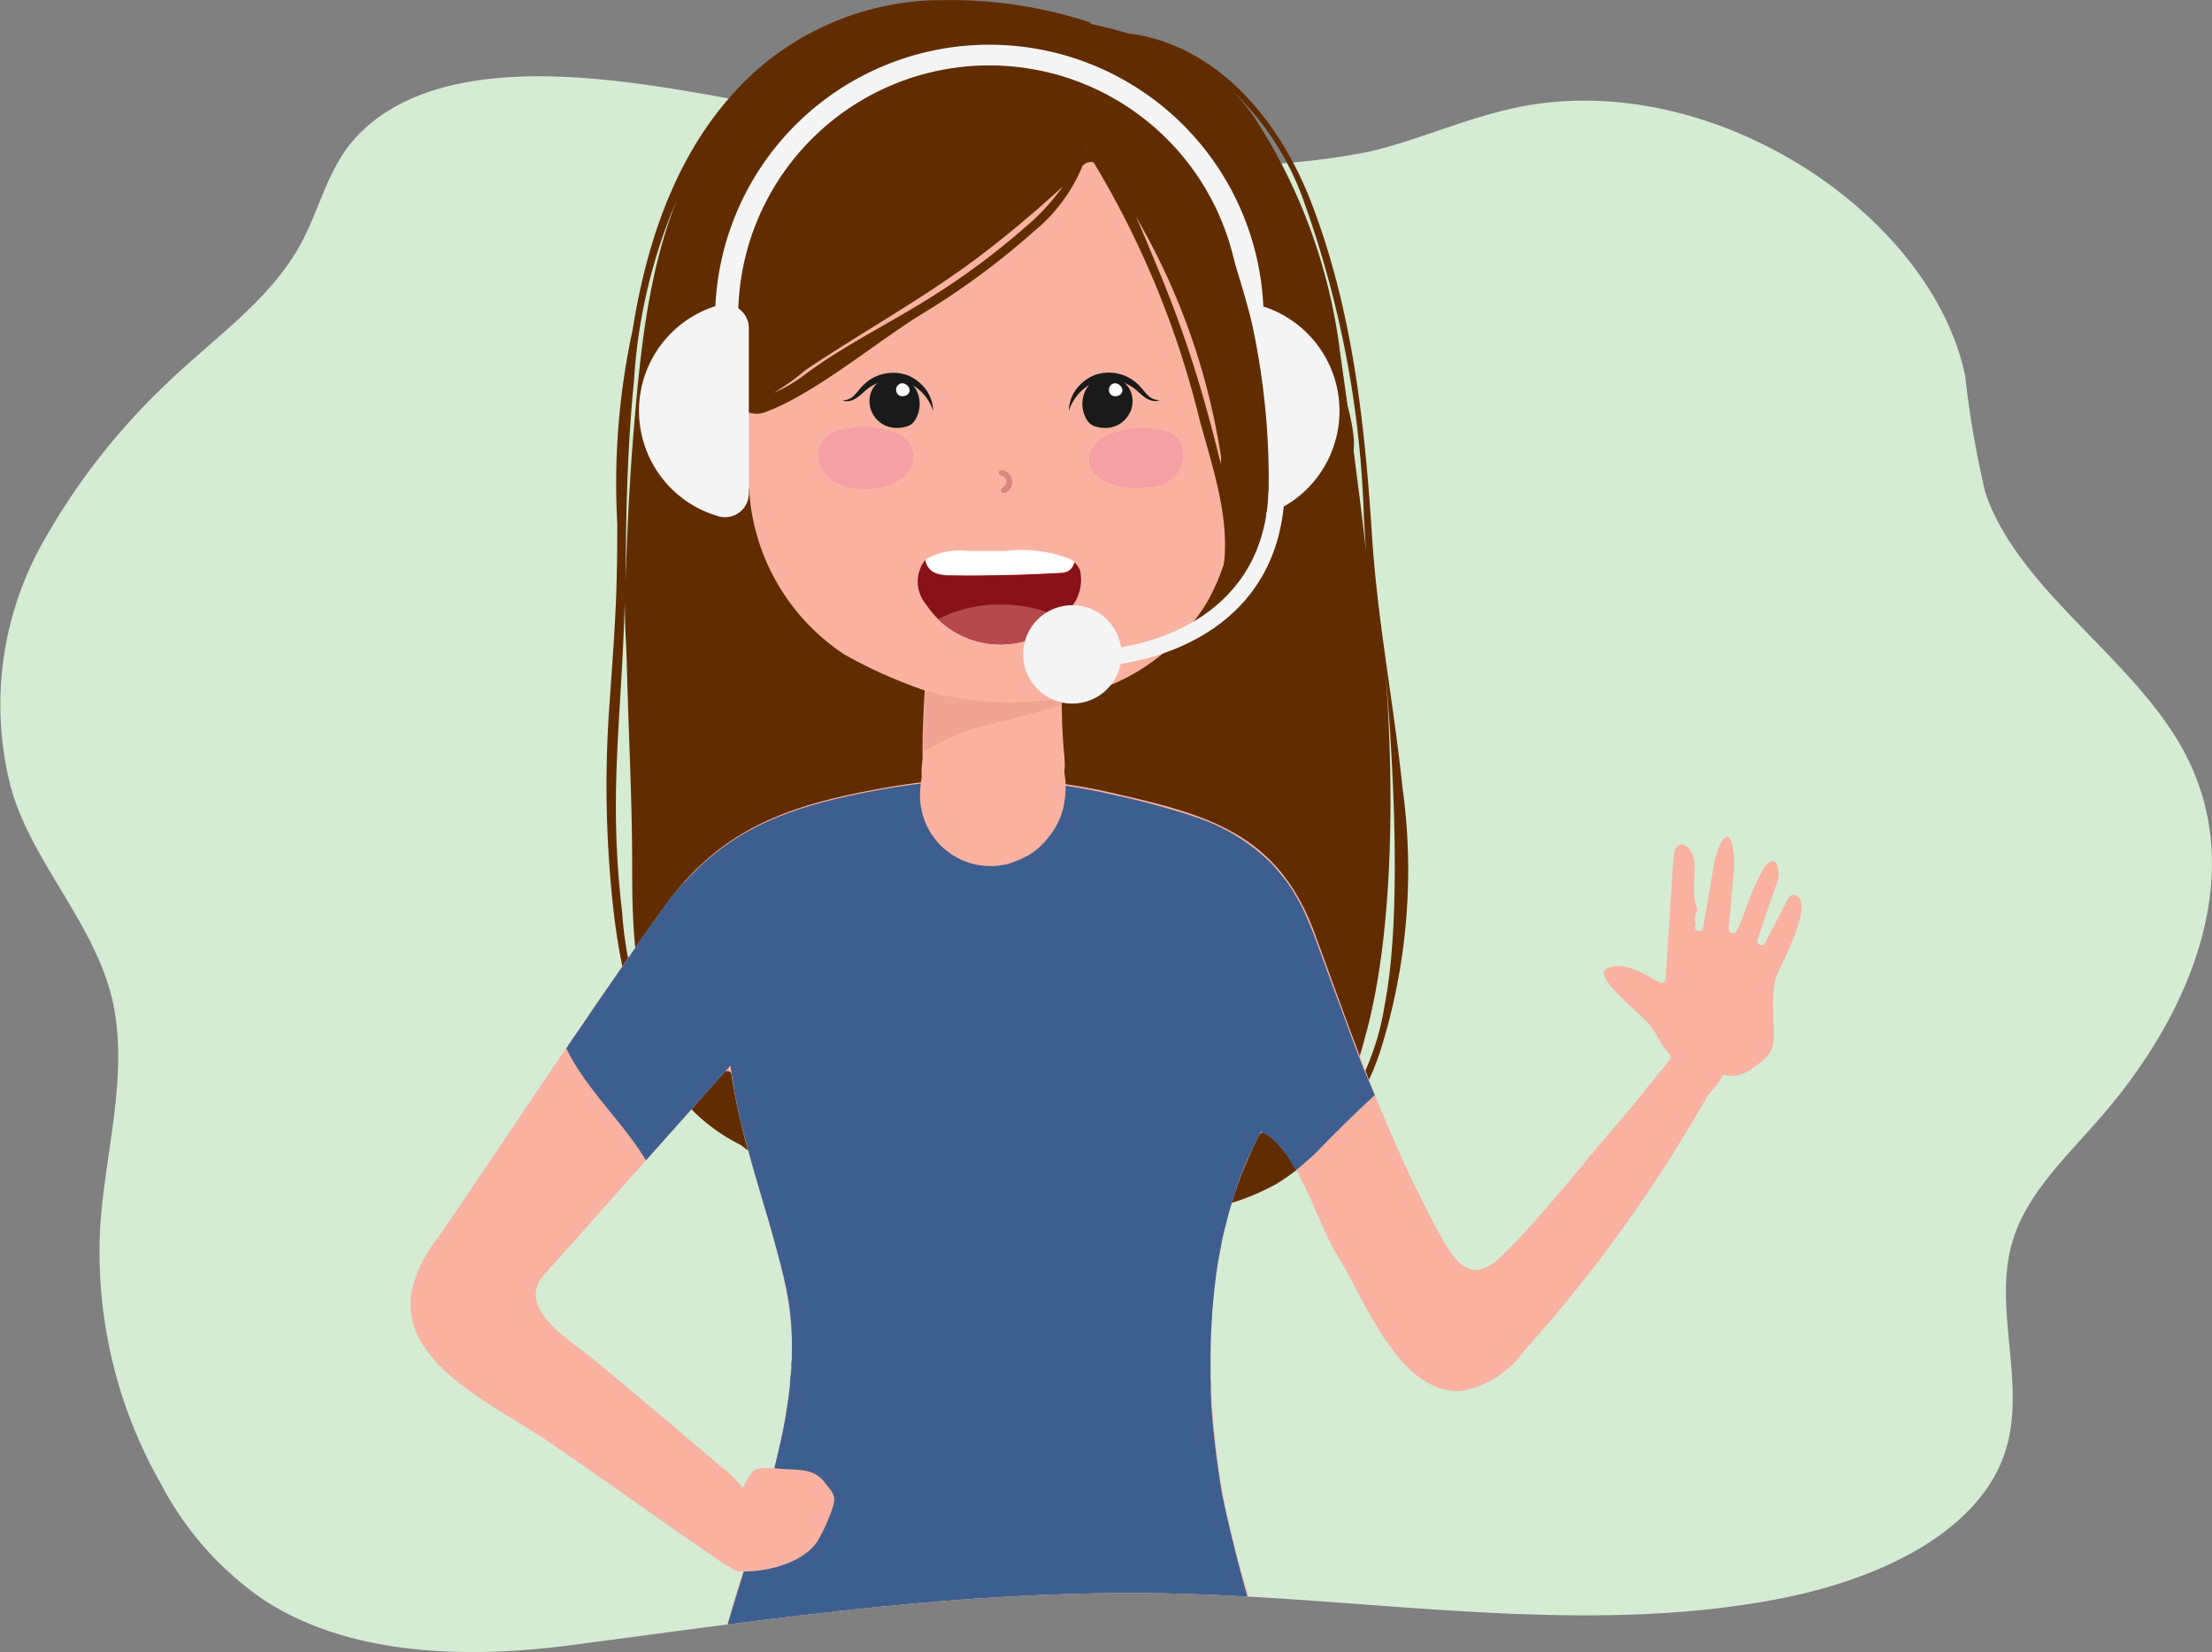 <svg xmlns="http://www.w3.org/2000/svg" xmlns:xlink="http://www.w3.org/1999/xlink" width="102.755" height="76.739" viewBox="0 0 102.755 76.739">
  <rect x="0" y="0" width="102.755" height="76.739" fill="#808080" stroke="none"/>
  <defs>
    <clipPath id="clip-path">
      <path id="Path_3608" data-name="Path 3608" d="M37.04,34.621,33.5,33.977c-5.281-.955-13.02-2.19-16.851,1.76-1.363,1.406-1.739,3.3-2.608,4.948-1.406,2.683-4.057,4.444-6.279,6.59a31.02,31.02,0,0,0-5.71,7.3A15.372,15.372,0,0,0,.5,65.984c.987,3.671,4.24,6.665,4.851,10.551.526,3.327-.483,6.633-.687,9.971A21.723,21.723,0,0,0,7.5,98.42a14.88,14.88,0,0,0,4.83,5.41c3.939,2.533,9.306,2.694,14.093,2.072,9.853-1.288,19.277-2.758,29.42-2.372,9.048.343,18.311,1.911,27.027.161,4.487-.9,9.07-3.059,10.283-6.773,1.041-3.177-.633-6.73.386-9.918.665-2.093,2.426-3.767,3.939-5.5,4.272-4.841,7.041-11.41,4-17.1-2.329-4.368-7.7-7.481-9.241-12.054a44.01,44.01,0,0,1-.934-5.4C89.816,39.687,80.2,32.989,71.3,34.31c-2.651.4-5,1.546-7.578,2.179a33.29,33.29,0,0,1-10.5.429C47.795,36.456,42.407,35.576,37.04,34.621Z" transform="translate(-0.011 -33.012)" fill="none"/>
    </clipPath>
  </defs>
  <g id="Explanatory_2_CS" transform="translate(51.377 38.37)">
    <g id="Explanatory_2_CS-2" data-name="Explanatory_2_CS" transform="translate(-51.377 -38.37)">
      <path id="Path_3603" data-name="Path 3603" d="M37.04,34.621,33.5,33.977c-5.281-.955-13.02-2.19-16.851,1.76-1.363,1.406-1.739,3.3-2.608,4.948-1.406,2.683-4.057,4.444-6.279,6.59a31.02,31.02,0,0,0-5.71,7.3A15.372,15.372,0,0,0,.5,65.984c.987,3.671,4.24,6.665,4.851,10.551.526,3.327-.483,6.633-.687,9.971A21.723,21.723,0,0,0,7.5,98.42a14.88,14.88,0,0,0,4.83,5.41c3.939,2.533,9.306,2.694,14.093,2.072,9.853-1.288,19.277-2.758,29.42-2.372,9.048.343,18.311,1.911,27.027.161,4.487-.9,9.07-3.059,10.283-6.773,1.041-3.177-.633-6.73.386-9.918.665-2.093,2.426-3.767,3.939-5.5,4.272-4.841,7.041-11.41,4-17.1-2.329-4.368-7.7-7.481-9.241-12.054a44.01,44.01,0,0,1-.934-5.4C89.816,39.687,80.2,32.989,71.3,34.31c-2.651.4-5,1.546-7.578,2.179a33.29,33.29,0,0,1-10.5.429C47.795,36.456,42.407,35.576,37.04,34.621Z" transform="translate(-0.011 -29.468)" fill="#d5ebd4"/>
      <path id="Path_3604" data-name="Path 3604" d="M299.56,36.57c-.4-3.853-1.148-7.685-1.406-11.549-.344-5.334-.9-10.658-2.866-15.714-1.438-3.692-4.315-7.256-8.5-7.771h0c-.547-.161-1.116-.311-1.685-.429a.118.118,0,0,0-.086-.086A20.726,20.726,0,0,0,278.072,0h-.311a13.111,13.111,0,0,0-8.168,3.22c-3.542,3.134-5.1,7.7-5.8,12.118a33.662,33.662,0,0,0-.708,8.973c0,3.445-.107,4.712-.344,8.147a51.952,51.952,0,0,0,.2,10.1c.376,2.984,1.106,6.043,3.113,8.436a8.6,8.6,0,0,0,2.78,2.19c4.208,3.317,10.411,4.615,15.617,4.261a25.3,25.3,0,0,0,3.145-.419,20.468,20.468,0,0,0,3.7-1.063,11.056,11.056,0,0,0,2.426-.987,11.4,11.4,0,0,0,4.83-6.236A27.909,27.909,0,0,0,299.56,36.57ZM266.072,50.427a16.154,16.154,0,0,1-2.758-8.029c-.655-5.528-.032-8.9.118-14.436.021,1.814.064,1.481.107,3.3.075,2.941.236,5.871.236,8.823s.075,5.9,1.352,8.6a12.017,12.017,0,0,0,1.707,2.619A8.633,8.633,0,0,1,266.072,50.427Zm-2.211-30.6c-.2,2.394-.322,4.776-.386,7.17.011-3.113.075-6.225.386-9.327a25.183,25.183,0,0,1,3.306-11.023C264.73,10.6,264.247,15.286,263.861,19.826Zm28.808-14.4a8.5,8.5,0,0,0-1.728-1.846,13.008,13.008,0,0,1,3.928,5.463,47.671,47.671,0,0,1,2.9,15.027q.043.794.107,1.578c-.354-3.059-.762-6.118-1.2-9.177A25.868,25.868,0,0,0,292.669,5.422Zm6.054,41.3a11.959,11.959,0,0,1-3.821,7.03l-.344.268a12.609,12.609,0,0,0,3.241-5.775c1.964-6.923.934-17.42.934-17.485C298.873,32.363,299.721,41.7,298.723,46.724Z" transform="translate(-234.41 0.01)" fill="#612d00"/>
      <g id="Group_6185" data-name="Group 6185" transform="translate(0 3.544)" clip-path="url(#clip-path)">
        <g id="Group_6184" data-name="Group 6184" transform="translate(19.062 32.62)">
          <path id="Path_3605" data-name="Path 3605" d="M191.219,381.532a45.665,45.665,0,0,1,2.147-8.608c1.3-4.165,2.522-8.383,1.685-12.322-.708-3.327-2.018-6.526-2.522-9.918a.193.193,0,0,0-.333-.107l-8.383,9.413c-1.342,1.524,1.245,3.048,2.243,3.864,2.029,1.674,4.036,3.381,6.054,5.088a5.282,5.282,0,0,1,1,1.02,2.78,2.78,0,0,1,.258,1.707l-.032.172a7.191,7.191,0,0,1-.236.987c-.129.4-.311.751-.547.741a.676.676,0,0,1-.343-.15c-2.844-1.911-5.6-3.95-8.436-5.86-2.222-1.5-6.569-3.424-6.129-6.7a6.207,6.207,0,0,1,1.234-2.587c3.531-5.131,6.912-10.347,10.54-15.4,2.726-3.8,6.1-4.8,10.5-5.56a26.007,26.007,0,0,1,10.283.279c4.465,1.02,7.717,1.878,9.424,6.537,1.792,4.873,3.392,9.649,5.946,14.222.741,1.331,1.481,1.943,2.683.805,1.782-1.707,4.014-4.572,5.635-6.44.569-.655,1.771-2.179,2.233-2.726a.193.193,0,0,0-.021-.258l-.086-.1c-.343-.4-.526-.912-.869-1.3-.526-.58-1.159-1.052-1.674-1.642-.354-.4-.58-.794-.279-.934.794-.386,1.707.247,2.447.644a.193.193,0,0,0,.279-.161c.129-1.889.236-3.789.376-5.678.064-.945.794-.569.934.086s-.161,1.631.193,2.394a.676.676,0,0,0-.1.665.193.193,0,0,0,.107.311h0a.193.193,0,0,0,.236-.161l.3-1.75.236-1.374c.043-.279.537-1.717.8-.794a3.749,3.749,0,0,1,.075,1.428l-.225,2.522a.193.193,0,0,0,.172.215h.107c.236.032,1.277-3.961,1.921-3.252a1.154,1.154,0,0,1,.086.8l-.4,1.148-.547,1.61a.193.193,0,0,0,.075.225h0a.193.193,0,0,0,.279-.075c.322-.623.655-1.245.966-1.868.086-.182.225-.451.472-.333.859.408-.708,3.2-.955,3.853a5.712,5.712,0,0,0-.1,1.546c-.043.655.2,1.438-.236,2a2.844,2.844,0,0,1-.633.558,2.086,2.086,0,0,1-.784.4,1.31,1.31,0,0,1-.547-.011.182.182,0,0,0-.2.1c-.161.311-.6.762-.73.987a67.491,67.491,0,0,1-8.447,11.721,4.61,4.61,0,0,1-2.919,1.868c-2.909.15-4.487-4.272-5.721-6.236-1.009-1.6-1.75-4.68-3.381-5.742a.193.193,0,0,0-.279.075c-2.522,4.851-2.64,10.776-1.8,16.068.923,5.817,3.832,11.184,3.553,17.206" transform="translate(-177.611 -336.927)" fill="#f9b2a0"/>
          <path id="Path_3606" data-name="Path 3606" d="M282.656,352.119q-1.352,1.256-2.64,2.587c-.279.29-.644.59-1.02.912l-.258-.429-.086-.14-.075-.107-.2-.279-.086-.107-.215-.236-.064-.064-.075-.064-.075-.064-.054-.043-.032-.021-.064-.043-.075-.054-.064-.043h-.021l-.182-.107-.086.172h0l-.032.064-.064.118-.086.182-.1.193-.022.054-.107.225-.054.107-.1.2-.021.064-.118.29-.118.311h0l-.107.29-.021.064-.075.215-.064.193-.021.075-.086.268-.021.064-.054.182-.075.236-.064.225-.064.247-.054.225-.075.268-.075.322-.064.311-.054.29-.032.182-.043.215c-.064.333-.107.665-.15,1s-.054.451-.075.665-.043.451-.064.676a2.126,2.126,0,0,0-.021.3c0,.107-.011.118-.011.182a.21.21,0,0,0,0,.021c0,.043-.011.086-.011.118s-.011.215-.021.322a3.014,3.014,0,0,0-.011.311h0s-.011.225-.011.333-.011.526-.011.794v.354h0v.215h0v.258a2.526,2.526,0,0,0,.011.268v.376c0,.107.011.2.011.311s.011.172.011.258.011.225.021.344c.086,1.095.215,2.179.376,3.241l.043.258.021.129.043.268a77.309,77.309,0,0,0,2.029,7.578c-.569.14-1.138.258-1.717.354-.88.14-1.771.215-2.662.268a82.184,82.184,0,0,1-20.855-1.31c.376-1.374.816-2.758,1.256-4.154l.021-.075.021-.064c.408-1.309.8-2.63,1.138-3.939q.129-.526.247-1.041h0l.129-.6.021-.118.064-.322.054-.343.054-.344.054-.343c.011-.086.021-.182.032-.268s.032-.247.043-.365v-.15l.021-.215a.237.237,0,0,1,.011-.086c.011-.032.011-.15.021-.225a.712.712,0,0,0,.011-.14v-.15a.522.522,0,0,1,.011-.129,1.3,1.3,0,0,0,.011-.215v-.161a13.235,13.235,0,0,0-.268-3.038q-.1-.483-.225-.966l-.14-.537c-.15-.569-.311-1.138-.472-1.707l-.1-.322c-.215-.741-.44-1.492-.655-2.243l-.086-.322-.258-.966-.054-.2c-.064-.258-.129-.5-.182-.762l-.032-.129q-.086-.4-.161-.8c-.043-.2-.075-.419-.107-.633l-.032-.215-.021-.107c-.021-.14-.043-.279-.054-.419l-.268.3-1.707,1.911-1.953,2.19-.322-.494c-.955-1.438-2.6-3.038-3.381-4.712l1.052-1.535.118-.182.494-.719.623-.9.483-.7.343-.494.032-.043.086-.129.021-.032.15-.215v-.021h0l.107-.15,1.041-1.46.14-.193.29-.376.129-.15.118-.15h.011l.032-.043.054-.054v-.032h.021l.021-.021.1-.107h.011l.032-.032h.011l.043-.043.032-.043.129-.14.419-.419c2.426-2.308,5.313-3.08,8.887-3.7a26.039,26.039,0,0,1,10.283.29,37.248,37.248,0,0,1,3.649.966l.343.118a8.933,8.933,0,0,1,3.392,2.072l.107.107.107.118.2.236.2.247.1.129.1.129.215.322.2.333.193.354.086.161.022.054.032.075.064.14.064.15c.118.268.236.537.343.826l.172.461.333.912.333.912.333.9.665,1.8.172.451.3.773Z" transform="translate(-237.856 -337.417)" fill="#3d5f8f"/>
          <path id="Path_3607" data-name="Path 3607" d="M315.586,640.086a.483.483,0,0,1-.451-.429,6.462,6.462,0,0,1,.225-1.964,4.651,4.651,0,0,1,.923-2.265c.279-.247,1.127-.1,1.46-.086.7.032,1.4,0,1.857.612.333.44.537.569.408,1.063a7.864,7.864,0,0,1-.655,1.524C318.774,639.678,316.874,640.172,315.586,640.086Z" transform="translate(-300.356 -603.263)" fill="#f9b2a0"/>
        </g>
      </g>
      <g id="Group_6194" data-name="Group 6194" transform="translate(29.679 1.965)">
        <path id="Path_3609" data-name="Path 3609" d="M468.06,155.133a.859.859,0,0,1,.934-.526.741.741,0,0,1,.44.268,1.052,1.052,0,0,1,.161.322,2.586,2.586,0,0,1,.118,1.073.354.354,0,0,1-.054.182.386.386,0,0,1-.14.1l-.59.311a1.052,1.052,0,0,1-.322.129.354.354,0,0,1-.322-.1.524.524,0,0,1-.1-.193A4.87,4.87,0,0,1,468.06,155.133Z" transform="translate(-447.498 -139.967)" fill="none"/>
        <g id="Group_6191" data-name="Group 6191" transform="translate(3.433 2.782)">
          <path id="Path_3610" data-name="Path 3610" d="M404.847,301.039a3.349,3.349,0,0,1-.676,1.352,3.274,3.274,0,0,1-1.009.891,5.213,5.213,0,0,1-.859.354,3.275,3.275,0,0,1-4.111-3.134,4.741,4.741,0,0,1,.075-.869v-.075a4.249,4.249,0,0,1,.043-.784c-.011-1.191.043-2.383.129-3.574l.225.118a7.077,7.077,0,0,0,4.154.708,6.8,6.8,0,0,0,1.943-.6q0,.419.011.826t.021.869q.021.547.064,1.095l.043.494a4.09,4.09,0,0,1,.011.537v-.064a1.385,1.385,0,0,0-.011.225h0c.021.172.043.344.054.515A4.506,4.506,0,0,1,404.847,301.039Z" transform="translate(-388.565 -268.262)" fill="#f9b2a0"/>
          <path id="Path_3611" data-name="Path 3611" d="M406.172,295.506h-.043c-1.138.429-2.351.665-3.531.987a9.776,9.776,0,0,0-2.8,1.181l.021-.193-.054.215h-.011l-.032.021H399.7c0-.987.043-1.986.107-2.973a1.883,1.883,0,0,1,.215-.2,7.078,7.078,0,0,0,4.154.708,6.8,6.8,0,0,0,1.943-.6V294.4h.043v.225Q406.161,295.1,406.172,295.506Z" transform="translate(-389.913 -267.548)" fill="#db8475" opacity="0.3"/>
          <path id="Path_3612" data-name="Path 3612" d="M333.745,57.594a1.449,1.449,0,0,0-1.288-.408c-.193-6.88-4.894-12.848-11-12.934-5.356-.515-9.993,5.721-10.487,12.859h0l.182.14-.182-.129a1.406,1.406,0,0,0-1.009-.247,1.438,1.438,0,0,0-1.084.708,2.619,2.619,0,0,0-.225,2.157,6.588,6.588,0,0,0,.7,1.417A6.4,6.4,0,0,0,310.2,62.2a9.878,9.878,0,0,0,4.422,7.674,22.241,22.241,0,0,0,3.821,1.7,14.511,14.511,0,0,0,6.075.365h.043a9.461,9.461,0,0,0,6.869-4.422,9.354,9.354,0,0,0,1.267-5.173q.338-.322.644-.676a3.7,3.7,0,0,0,.955-1.674A2.542,2.542,0,0,0,333.745,57.594Z" transform="translate(-308.513 -44.222)" fill="#f9b2a0"/>
          <path id="Path_3613" data-name="Path 3613" d="M459.543,299.125l-.043.021V298.9h.043Z" transform="translate(-443.294 -271.564)" fill="#f9b2a0"/>
          <g id="Group_6186" data-name="Group 6186" transform="translate(4.907 15.085)">
            <path id="Path_3614" data-name="Path 3614" d="M357.975,185.116a1.288,1.288,0,0,1,.644.784,1.234,1.234,0,0,1-.494,1.234c-1.03.794-3.467.773-3.853-.751a1.18,1.18,0,0,1,.172-.977,1.373,1.373,0,0,1,.708-.472A4.11,4.11,0,0,1,357.975,185.116Z" transform="translate(-354.232 -184.769)" fill="#f4a0a4"/>
            <path id="Path_3615" data-name="Path 3615" d="M472.148,185.708a1.492,1.492,0,0,0-.537.5.987.987,0,0,0,.14,1.234,2.2,2.2,0,0,0,1.342.59c1.181.15,2.608-.032,2.726-1.417a1.193,1.193,0,0,0-1.116-1.256,4.326,4.326,0,0,0-2.243.2A2.107,2.107,0,0,0,472.148,185.708Z" transform="translate(-458.875 -185.243)" fill="#f4a0a4"/>
          </g>
          <path id="Path_3616" data-name="Path 3616" d="M432.422,203.735a.311.311,0,0,1,.258.268c.011.172-.129.225-.215.343a.107.107,0,0,0,.075.193c.268.011.44-.333.408-.569a.558.558,0,0,0-.494-.483c-.15-.021-.172.215-.032.258Z" transform="translate(-419.039 -186.393)" fill="#db867c"/>
          <g id="Group_6187" data-name="Group 6187" transform="translate(9.515 20.834)">
            <path id="Path_3617" data-name="Path 3617" d="M404.247,244.643A4.154,4.154,0,0,1,403,245.781a3.7,3.7,0,0,1-.687.322,4.157,4.157,0,0,1-4.776-1.664,1.631,1.631,0,0,1-.032-2.039l.054.172a.784.784,0,0,0,.483.451,2.039,2.039,0,0,0,.655.086q2.555.032,5.1-.118a.752.752,0,0,0,.354-.086.633.633,0,0,0,.279-.408.987.987,0,0,1,.279.408A2.016,2.016,0,0,1,404.247,244.643Z" transform="translate(-397.158 -241.963)" fill="#881218"/>
            <path id="Path_3618" data-name="Path 3618" d="M407.423,238.849a.633.633,0,0,1-.279.408.751.751,0,0,1-.354.086q-2.544.15-5.1.118a2.04,2.04,0,0,1-.655-.086.783.783,0,0,1-.483-.451l-.054-.172.1-.075a3.225,3.225,0,0,1,1.868-.343H404.2a6.5,6.5,0,0,1,3.005.365A1.188,1.188,0,0,1,407.423,238.849Z" transform="translate(-400.141 -238.326)" fill="#fff"/>
            <path id="Path_3619" data-name="Path 3619" d="M411.732,262.33a4.3,4.3,0,0,1-.848.665,3.712,3.712,0,0,1-.687.322,4.173,4.173,0,0,1-4.2-.955,6.1,6.1,0,0,1,3.038-.676A5.755,5.755,0,0,1,411.732,262.33Z" transform="translate(-405.051 -259.177)" fill="#b6494c"/>
          </g>
          <g id="Group_6190" data-name="Group 6190" transform="translate(6.02 12.566)">
            <g id="Group_6188" data-name="Group 6188" transform="translate(10.519 0)">
              <path id="Path_3620" data-name="Path 3620" d="M468.563,163.672a1.417,1.417,0,0,0,.1,1.342.633.633,0,0,0,.408.29,1.4,1.4,0,0,0,.955-.043,1.277,1.277,0,0,0,.676-.73,1.2,1.2,0,0,0-.1-1.02A1.167,1.167,0,0,0,468.563,163.672Z" transform="translate(-467.811 -162.802)" fill="#1a1a1a"/>
              <path id="Path_3621" data-name="Path 3621" d="M462.6,163.08a1.76,1.76,0,0,1,.558-1.256,1.858,1.858,0,0,1,.6-.4,1.9,1.9,0,0,1,.719-.129,1.953,1.953,0,0,1,1.32.526c.182.172.3.354.451.5a.719.719,0,0,0,.569.247.548.548,0,0,1-.344.032.966.966,0,0,1-.333-.15c-.193-.14-.354-.311-.515-.429a1.954,1.954,0,0,0-1.148-.386,1.814,1.814,0,0,0-1.148.386A2.157,2.157,0,0,0,462.6,163.08Z" transform="translate(-462.6 -161.298)" fill="#1a1a1a"/>
            </g>
            <g id="Group_6189" data-name="Group 6189">
              <path id="Path_3622" data-name="Path 3622" d="M378.545,163.672a1.417,1.417,0,0,1-.1,1.342.633.633,0,0,1-.408.29,1.4,1.4,0,0,1-.955-.043,1.277,1.277,0,0,1-.676-.73,1.2,1.2,0,0,1,.1-1.02A1.167,1.167,0,0,1,378.545,163.672Z" transform="translate(-375.078 -162.802)" fill="#1a1a1a"/>
              <path id="Path_3623" data-name="Path 3623" d="M368.818,163.08a2.157,2.157,0,0,0-.73-1.052,1.814,1.814,0,0,0-1.148-.386,1.954,1.954,0,0,0-1.148.386c-.161.118-.322.3-.515.429a.966.966,0,0,1-.333.15.547.547,0,0,1-.343-.032.719.719,0,0,0,.569-.247c.15-.15.268-.343.451-.5a1.953,1.953,0,0,1,1.32-.526,1.9,1.9,0,0,1,.719.129,1.856,1.856,0,0,1,.6.4A1.76,1.76,0,0,1,368.818,163.08Z" transform="translate(-364.6 -161.298)" fill="#1a1a1a"/>
            </g>
            <path id="Path_3624" data-name="Path 3624" d="M387.971,166.438a.365.365,0,0,0,.333,0,.321.321,0,0,0,.1-.075c.182-.225-.086-.515-.333-.483a.311.311,0,0,0-.1.558Z" transform="translate(-385.341 -165.386)" fill="#fff"/>
            <path id="Path_3625" data-name="Path 3625" d="M480.071,166.438a.365.365,0,0,0,.333,0,.322.322,0,0,0,.1-.075c.182-.225-.086-.515-.333-.483a.311.311,0,0,0-.1.558Z" transform="translate(-467.556 -165.386)" fill="#fff"/>
          </g>
        </g>
        <path id="Path_3626" data-name="Path 3626" d="M467.78,77.2a.6.6,0,0,1-.011.086A.118.118,0,0,1,467.78,77.2Z" transform="translate(-447.239 -70.878)" fill="#62bdaa"/>
        <g id="Group_6192" data-name="Group 6192" transform="translate(3.695 0.231)">
          <path id="Path_3627" data-name="Path 3627" d="M470.166,64.2a.812.812,0,0,1-.011.107A.15.15,0,0,1,470.166,64.2Z" transform="translate(-453.063 -59.505)" fill="#77176c"/>
          <path id="Path_3628" data-name="Path 3628" d="M336.857,30.378A33.893,33.893,0,0,1,334.7,27.19a36.5,36.5,0,0,0-1.578-3.542c-.7-1.063-2.694-2.6-4.046-1.9a1.427,1.427,0,0,0-.547.483h-.021a9.813,9.813,0,0,0-8.919-1.2,13.987,13.987,0,0,0-4.154,2.533,13.121,13.121,0,0,0-3.274,3.928,10.41,10.41,0,0,0-1.041,3.188,20.861,20.861,0,0,0-.161,3.478,3.2,3.2,0,0,0,.451,2.018c-.408-.161.451,1.707,1.739,1.224,2.3-.869,5.1-3.22,7.213-4.529a35.3,35.3,0,0,0,5.259-3.875,7.693,7.693,0,0,0,2.243-3.027.527.527,0,0,1,.515-.172,42.812,42.812,0,0,1,4.937,12.011c.676,2.436,1.492,4.862,1.041,7.127-.687,3.521,6.44-2.619,6.107-6.322C340.217,35.949,338.274,32.525,336.857,30.378Zm-11.5-1.7a33.668,33.668,0,0,1-4.3,3.241c-2.029,1.309-4.25,2.351-6.182,3.81a6.614,6.614,0,0,1-1.342.773,10.52,10.52,0,0,0,1.449-1.041c2.748-1.846,5.689-3.445,8.318-5.463q1.857-1.428,3.606-3.038l.054-.054A10.14,10.14,0,0,1,325.362,28.682Zm2.683-3.435a.15.15,0,0,1,.011-.107.8.8,0,0,1-.011.107ZM333.552,37a53.661,53.661,0,0,0-2.222-6.354c-.311-.741-.633-1.546-.987-2.329a31.627,31.627,0,0,1,4.079,12.043Q334.024,38.664,333.552,37Z" transform="translate(-310.953 -20.456)" fill="#612d00"/>
        </g>
        <g id="Group_6193" data-name="Group 6193" transform="translate(0 12.17)">
          <path id="Path_3629" data-name="Path 3629" d="M281.634,140.476a1.106,1.106,0,0,1-1.417,1.052,5.1,5.1,0,0,1,0-9.8,1.106,1.106,0,0,1,1.417,1.052Z" transform="translate(-276.527 -131.683)" fill="#f4f4f4"/>
          <path id="Path_3630" data-name="Path 3630" d="M532.2,132.88a1.106,1.106,0,0,1,1.417-1.052,5.1,5.1,0,0,1,0,9.8,1.106,1.106,0,0,1-1.417-1.052Z" transform="translate(-504.758 -131.772)" fill="#f4f4f4"/>
        </g>
        <path id="Path_3631" data-name="Path 3631" d="M309.5,31.04a12.741,12.741,0,0,1,25.481,0v4.712h-1.073V31.04a11.667,11.667,0,1,0-23.334,0v4.723H309.5Z" transform="translate(-305.961 -18.3)" fill="#f4f4f4"/>
        <path id="Path_3632" data-name="Path 3632" d="M528.4,106.644a34.044,34.044,0,0,1,.719,7.868,2.1,2.1,0,0,1-.333,1.224.873.873,0,0,1-1.17.225,1,1,0,0,1-.2-.258c-.74-1.234-.515-2.769-.408-4.186a22.555,22.555,0,0,0-.247-5.571c-.1-.558.043-4.572.472-3.327C527.487,103.36,528.228,105.742,528.4,106.644Z" transform="translate(-499.873 -93.356)" fill="#612d00"/>
        <path id="Path_3633" data-name="Path 3633" d="M463.84,221.057h-.14v-.751c4.1.043,8.962-1.878,9.156-7.406l.751.032C473.392,218.932,468.24,221.057,463.84,221.057Z" transform="translate(-443.61 -192.013)" fill="#f4f4f4"/>
        <circle id="Ellipse_103" data-name="Ellipse 103" cx="2.286" cy="2.286" r="2.286" transform="translate(17.847 26.146)" fill="#f4f4f4"/>
      </g>
    </g>
  </g>
</svg>
